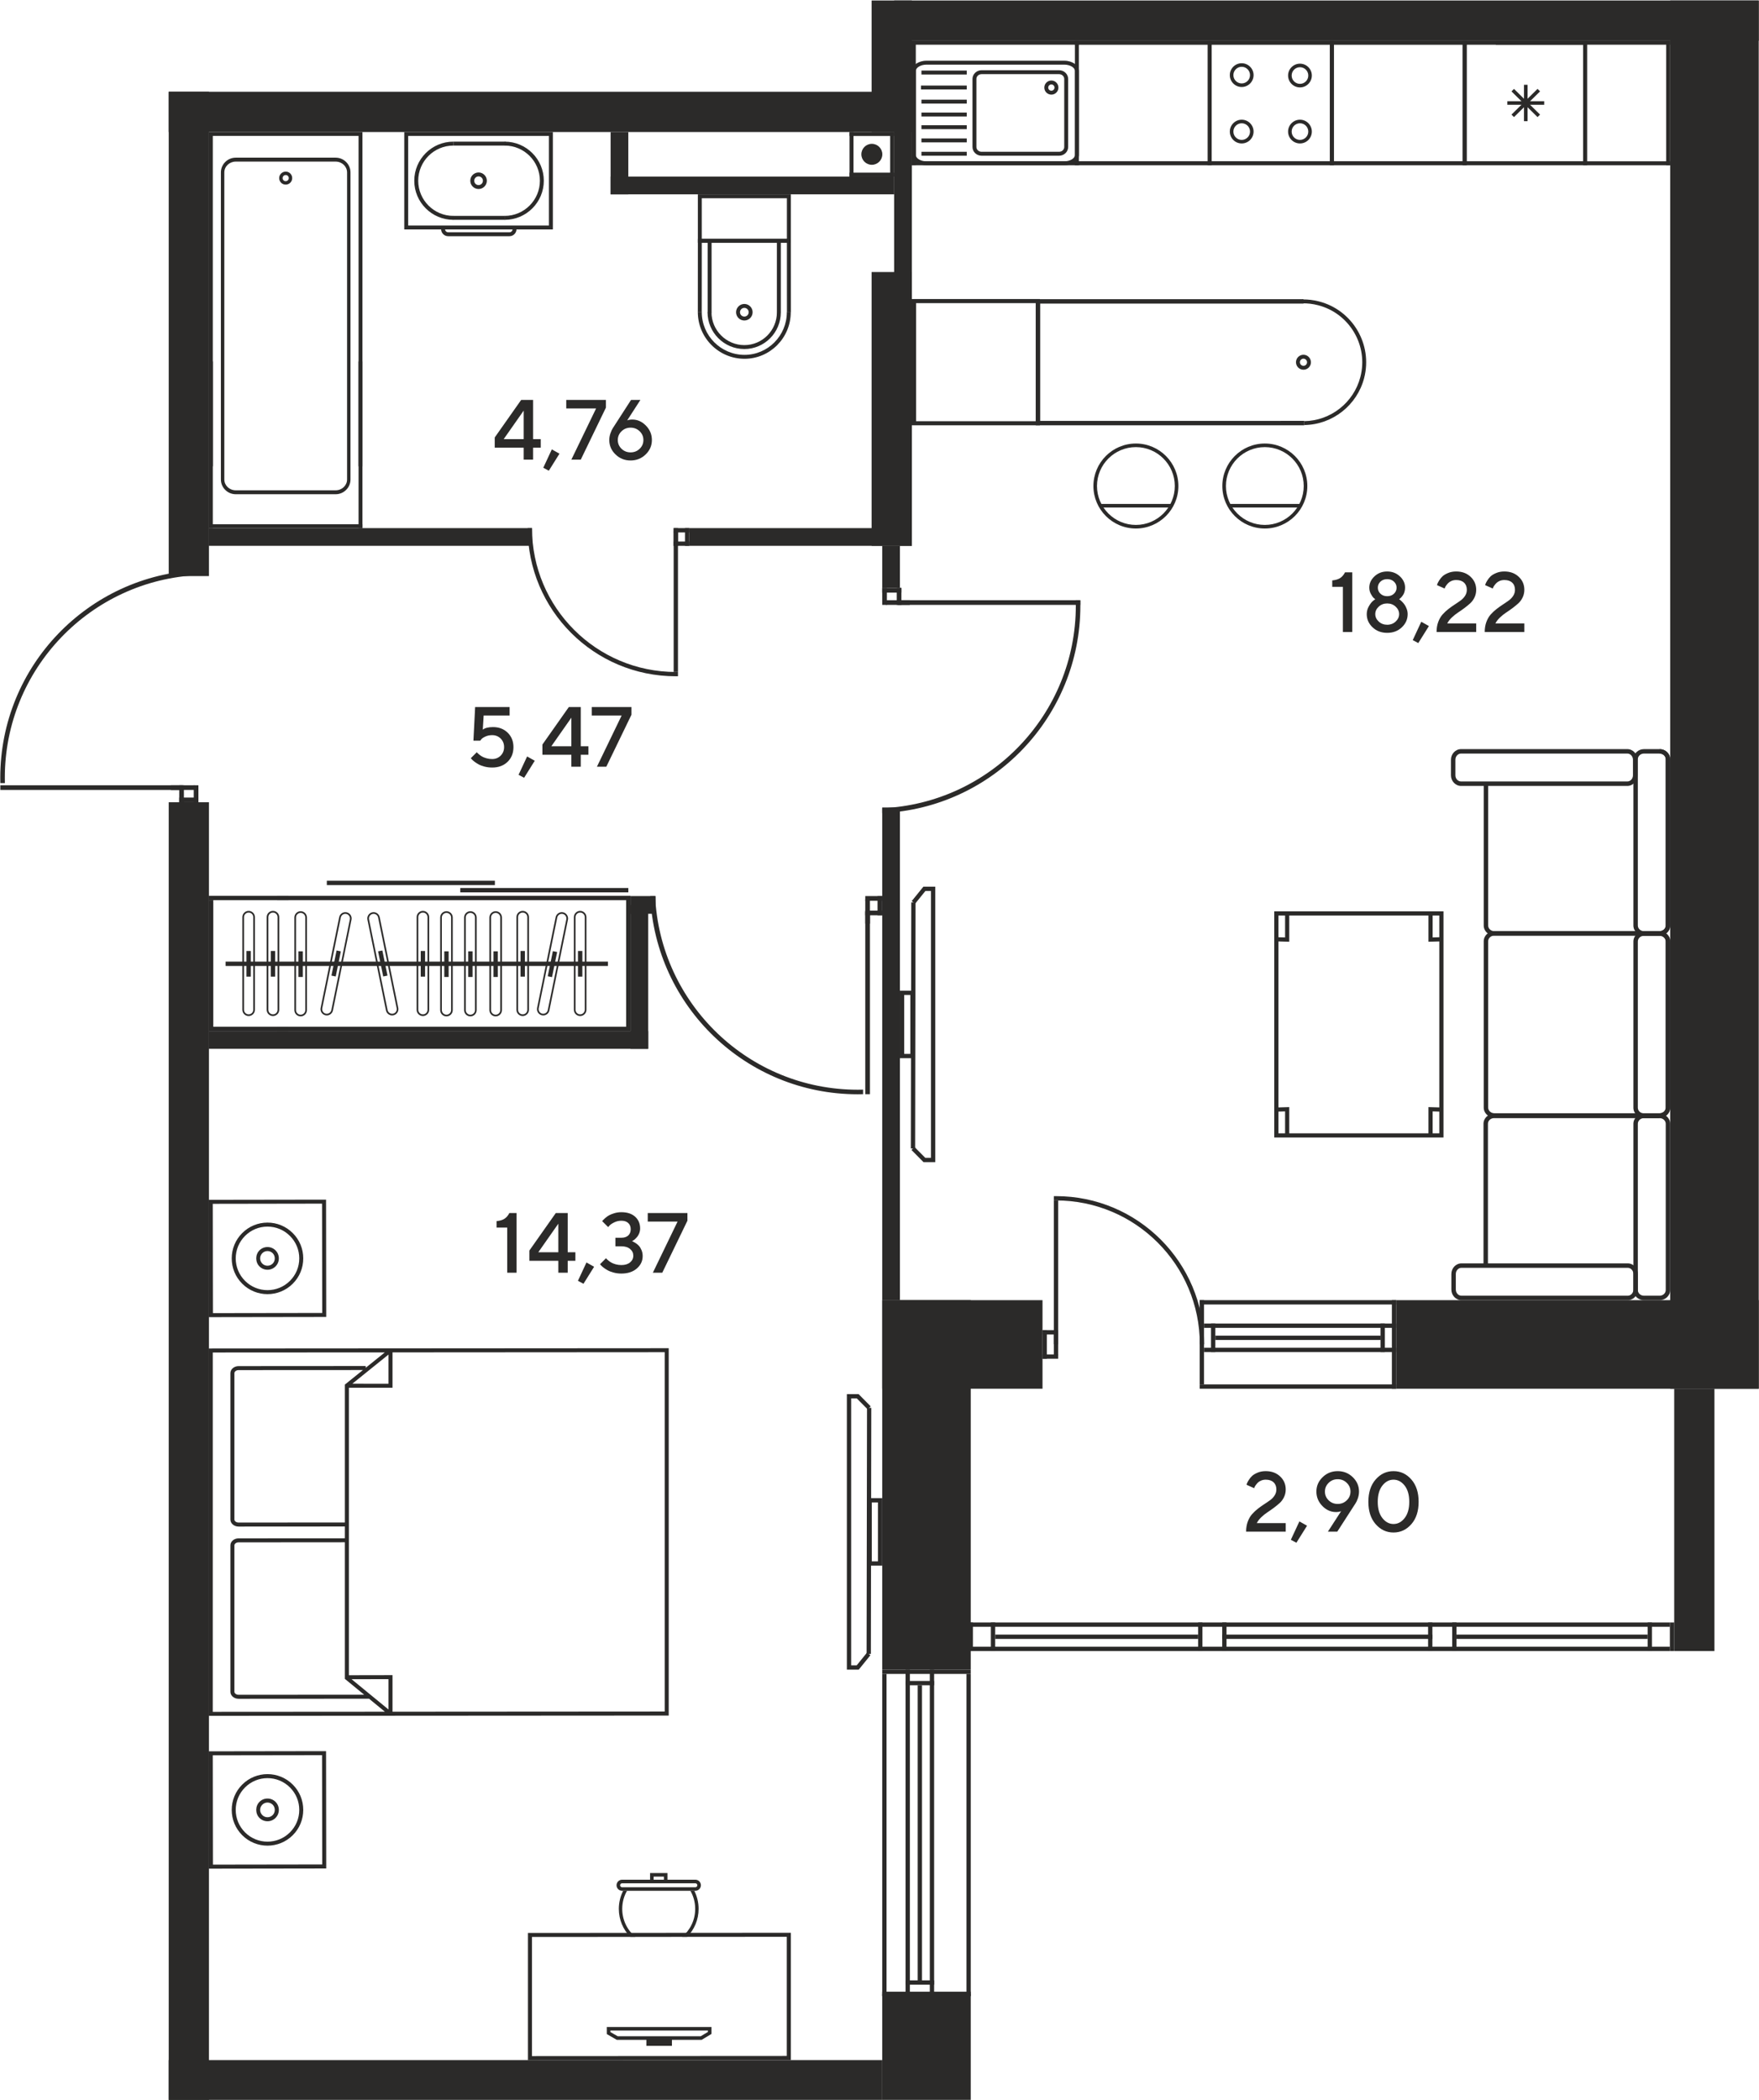 <?xml version="1.0" encoding="UTF-8"?>
<!DOCTYPE svg PUBLIC "-//W3C//DTD SVG 1.1//EN" "http://www.w3.org/Graphics/SVG/1.1/DTD/svg11.dtd">
<!-- Creator: CorelDRAW -->
<svg xmlns="http://www.w3.org/2000/svg" xml:space="preserve" width="1080px" height="1289px" version="1.1" style="shape-rendering:geometricPrecision; text-rendering:geometricPrecision; image-rendering:optimizeQuality; fill-rule:evenodd; clip-rule:evenodd"
viewBox="0 0 1080 1289.4"
 xmlns:xlink="http://www.w3.org/1999/xlink"
 xmlns:xodm="http://www.corel.com/coreldraw/odm/2003">
 <defs>
  <style type="text/css">
   <![CDATA[
    .fil0 {fill:#2B2A29}
    .fil2 {fill:#2B2A29}
    .fil1 {fill:#2B2A29;fill-rule:nonzero}
   ]]>
  </style>
 </defs>
 <g id="Слой_x0020_1">
  <polygon class="fil0" points="1080,798.36 1080,852.74 857.34,852.74 857.34,798.36 "/>
  <polygon class="fil0" points="640.12,798.36 640.12,852.74 541.67,852.74 541.67,798.36 "/>
  <polygon class="fil0" points="541.67,798.36 596.04,798.36 596.04,1025.22 541.67,1025.22 "/>
  <polygon class="fil0" points="541.67,1224.31 596.04,1224.31 596.04,1289.7 541.67,1289.7 "/>
  <polygon class="fil0" points="596.04,1225.64 593.4,1225.64 593.4,1027.86 596.04,1027.86 "/>
  <polygon class="fil0" points="573.55,1225.64 570.9,1225.64 570.9,1025.22 573.55,1025.22 "/>
  <polygon class="fil0" points="558.66,1225.64 556.01,1225.64 556.01,1025.22 558.66,1025.22 "/>
  <polygon class="fil0" points="573.55,1032.17 573.55,1034.82 556.01,1034.82 556.01,1032.17 "/>
  <polygon class="fil0" points="596.04,1222.99 596.04,1225.64 541.67,1225.64 541.67,1222.99 "/>
  <polygon class="fil0" points="573.55,1216.04 573.55,1218.68 556.01,1218.68 556.01,1216.04 "/>
  <polygon class="fil0" points="596.04,1025.22 596.04,1027.86 541.67,1027.86 541.67,1025.22 "/>
  <polygon class="fil0" points="566.1,1216.04 563.46,1216.04 563.46,1034.82 566.1,1034.82 "/>
  <polygon class="fil0" points="857.34,852.74 857.34,850.09 736.66,850.09 736.66,852.74 "/>
  <polygon class="fil0" points="857.34,801.01 857.34,798.36 736.66,798.36 736.66,801.01 "/>
  <polygon class="fil0" points="857.34,830.24 857.34,827.59 739.31,827.59 739.31,830.24 "/>
  <polygon class="fil0" points="857.34,815.36 857.34,812.71 739.31,812.71 739.31,815.36 "/>
  <polygon class="fil0" points="743.61,830.24 746.26,830.24 746.26,812.71 743.61,812.71 "/>
  <polygon class="fil0" points="854.69,852.74 857.34,852.74 857.34,798.36 854.69,798.36 "/>
  <polygon class="fil0" points="847.74,830.24 850.39,830.24 850.39,812.71 847.74,812.71 "/>
  <polygon class="fil0" points="847.74,822.8 847.74,820.15 746.26,820.15 746.26,822.8 "/>
  <polygon class="fil0" points="739.31,850.09 736.66,850.09 736.66,798.36 739.31,798.36 "/>
  <polygon class="fil0" points="1025.62,0.3 1080,0.3 1080,852.74 1025.62,852.74 "/>
  <polygon class="fil0" points="649.72,834.31 649.72,831.67 640.12,831.67 640.12,834.31 "/>
  <polygon class="fil0" points="649.72,819.43 649.72,816.79 640.12,816.79 640.12,819.43 "/>
  <polygon class="fil0" points="640.12,834.31 642.77,834.31 642.77,816.79 640.12,816.79 "/>
  <polygon class="fil0" points="647.07,832.2 649.72,832.2 649.72,818.7 647.07,818.7 "/>
  <polygon class="fil0" points="649.72,737.13 647.07,737.13 647.07,825.45 649.72,825.45 "/>
  <path class="fil0" d="M647.07 734.49l1.33 -0.01c50.24,0 90.96,40.73 90.96,90.97l-2.63 0c0,-48.79 -39.55,-88.33 -88.33,-88.33l-1.33 0.01 0 -2.64z"/>
  <polygon class="fil0" points="103.45,1289.7 128.15,1289.7 128.15,492.61 103.45,492.61 "/>
  <polygon class="fil0" points="103.45,1289.7 103.45,1264.99 541.67,1264.99 541.67,1289.7 "/>
  <polygon class="fil0" points="103.45,353.74 128.15,353.74 128.15,56.35 103.45,56.35 "/>
  <polygon class="fil0" points="548.99,25.01 548.99,0.3 1080,0.3 1080,25.01 "/>
  <polygon class="fil0" points="326.59,335.16 326.59,324.29 128.16,324.29 128.16,335.16 "/>
  <polygon class="fil0" points="559.86,335.16 559.86,324.29 423.18,324.29 423.18,335.16 "/>
  <g id="_2836986136064">
   <path class="fil0" d="M430.85 146.66l52.28 0 0 -24.93 -52.28 0 0 24.93zm54.69 2.41l-57.1 0 0 -29.75 57.1 0 0 29.75z"/>
   <polygon class="fil0" points="483.15,191.8 483.13,149.12 430.86,149.12 430.83,191.74 428.42,191.74 428.45,146.71 485.54,146.71 485.57,191.8 "/>
   <path class="fil0" d="M457.09 220.31c-15.8,0 -28.67,-12.87 -28.67,-28.68l2.42 0c0,14.48 11.78,26.27 26.25,26.27 14.34,0 25.99,-11.74 25.99,-26.17l2.41 0c0,15.76 -12.73,28.58 -28.4,28.58z"/>
   <path class="fil0" d="M456.99 189.05c-1.48,0 -2.67,1.2 -2.67,2.67 0,1.47 1.19,2.67 2.67,2.67 1.47,0 2.67,-1.2 2.67,-2.67 0,-1.47 -1.2,-2.67 -2.67,-2.67zm0 7.75c-2.8,0 -5.08,-2.28 -5.08,-5.08 0,-2.8 2.28,-5.08 5.08,-5.08 2.81,0 5.08,2.28 5.08,5.08 0,2.8 -2.28,5.08 -5.08,5.08z"/>
   <path class="fil0" d="M457 214.32c-12.46,0 -22.61,-10.14 -22.61,-22.61l2.42 0c0,11.13 9.06,20.2 20.19,20.2 11.02,0 19.98,-9.02 19.98,-20.12l2.41 0c0,12.42 -10.04,22.53 -22.39,22.53z"/>
   <polygon class="fil0" points="436.87,192.06 434.45,192.06 434.45,147.92 436.87,147.92 "/>
   <polygon class="fil0" points="479.39,191.89 476.98,191.89 476.98,147.58 479.39,147.58 "/>
  </g>
  <g id="_2836986135488">
   <path class="fil0" d="M293.75 108.31c1.48,0 2.67,1.2 2.67,2.67 0,1.47 -1.19,2.67 -2.67,2.67 -1.47,0 -2.66,-1.2 -2.66,-2.67 0,-1.47 1.19,-2.67 2.66,-2.67zm0 7.75c2.8,0 5.09,-2.27 5.09,-5.08 0,-2.81 -2.29,-5.08 -5.09,-5.08 -2.8,0 -5.08,2.27 -5.08,5.08 0,2.8 2.28,5.08 5.08,5.08z"/>
   <path class="fil0" d="M336.98 138.48l-86.45 0 0 -55.01 86.45 0 0 55.01zm-88.86 2.41l91.27 0 0 -59.83 -91.27 0 0 59.83z"/>
   <path class="fil0" d="M275.08 145.04l37.65 0c2.38,0 4.32,-1.94 4.32,-4.32l-2.41 0c0,1.05 -0.85,1.91 -1.91,1.91l-37.65 -0.01c-1.05,0 -1.9,-0.85 -1.9,-1.9l-2.42 0c0,2.38 1.94,4.32 4.32,4.32z"/>
   <path class="fil0" d="M309.83 134.98c13.23,0 24,-10.77 24,-24 0,-13.23 -10.77,-24 -24,-24l0 2.41c11.9,0 21.59,9.68 21.59,21.59 0,11.91 -9.69,21.59 -21.59,21.59l0 2.41z"/>
   <path class="fil0" d="M278.27 134.98l0 -2.41c-11.9,0 -21.58,-9.68 -21.58,-21.59 0,-11.91 9.68,-21.59 21.58,-21.59l0 -2.41c-13.23,0 -24,10.77 -24,24 0,13.23 10.77,24 24,24z"/>
   <polygon class="fil0" points="278.27,89.39 310.33,89.39 310.33,86.98 278.27,86.98 "/>
   <polygon class="fil0" points="278.02,134.97 310.04,134.97 310.04,132.56 278.02,132.56 "/>
  </g>
  <path class="fil0" d="M205.96 99.22c3.87,0 7.03,2.98 7.03,6.64l0 188.58c0,3.66 -3.16,6.64 -7.03,6.64l-61.33 0c-3.88,0 -7.02,-2.98 -7.02,-6.64l0 -188.58c0,-3.66 3.15,-6.64 7.02,-6.64l61.33 0zm-61.33 204.26l61.33 0c5.03,0 9.13,-4.06 9.13,-9.04l0 -188.58c0,-4.99 -4.1,-9.05 -9.13,-9.05l-61.33 0c-5.04,0 -9.13,4.06 -9.13,9.05l0 188.58c0,4.98 4.09,9.04 9.13,9.04z"/>
  <path class="fil0" d="M175.3 107.47c0.15,0 0.31,0.02 0.47,0.06 0.48,0.12 0.9,0.43 1.16,0.87 0.25,0.44 0.32,0.95 0.2,1.44 -0.26,0.99 -1.32,1.62 -2.31,1.36 -0.49,-0.13 -0.91,-0.44 -1.16,-0.87 -0.26,-0.44 -0.33,-0.95 -0.2,-1.44 0.21,-0.84 0.97,-1.42 1.84,-1.42zm0 5.89c0,0 0,0 0,0 1.82,0 3.41,-1.23 3.87,-3 0.26,-1.03 0.12,-2.11 -0.43,-3.03 -0.55,-0.92 -1.41,-1.57 -2.44,-1.84 -2.13,-0.54 -4.34,0.78 -4.88,2.87 -0.27,1.04 -0.12,2.12 0.43,3.03 0.54,0.93 1.41,1.58 2.44,1.85 0.33,0.08 0.66,0.12 1.01,0.12z"/>
  <polygon class="fil0" points="130.54,283.94 130.54,278.91 130.54,83.46 220.05,83.46 220.05,278.91 220.05,283.94 220.05,286.33 222.44,286.33 222.44,81.06 128.16,81.06 128.16,286.33 130.54,286.33 "/>
  <polygon class="fil0" points="128.16,221.91 130.54,221.91 130.54,324.29 128.16,324.29 "/>
  <polygon class="fil0" points="220.05,221.91 222.44,221.91 222.44,324.29 220.05,324.29 "/>
  <polygon class="fil0" points="128.16,324.29 128.16,321.91 222.44,321.91 222.44,324.29 "/>
  <polygon class="fil0" points="413.58,324.29 413.58,326.94 423.18,326.94 423.18,324.29 "/>
  <polygon class="fil0" points="413.58,332.52 413.58,335.16 423.18,335.16 423.18,332.52 "/>
  <polygon class="fil0" points="423.18,324.29 420.54,324.29 420.54,335.16 423.18,335.16 "/>
  <polygon class="fil0" points="416.23,326.41 413.58,326.41 413.58,335.16 416.23,335.16 "/>
  <polygon class="fil0" points="413.58,412.6 416.23,412.6 416.23,324.29 413.58,324.29 "/>
  <path class="fil0" d="M416.23 415.24l-1.33 0.02c-50.24,0 -90.96,-40.73 -90.96,-90.97l2.63 0c0,48.78 39.55,88.33 88.33,88.33l1.33 -0.02 0 2.64z"/>
  <path class="fil0" d="M602.69 93.21c-1.75,0 -3.17,-1.32 -3.17,-2.95l0 -41.78c0,-1.63 1.42,-2.95 3.17,-2.95l47.6 0c1.75,0 3.17,1.32 3.17,2.95l0 41.78c0,1.63 -1.42,2.95 -3.17,2.95l-47.6 0zm47.6 -50.09l-47.6 0c-3.08,0 -5.58,2.41 -5.58,5.36l0 41.78c0,2.96 2.5,5.36 5.58,5.36l47.6 0c3.08,0 5.58,-2.4 5.58,-5.36l0 -41.78c0,-2.95 -2.5,-5.36 -5.58,-5.36z"/>
  <path class="fil0" d="M645.56 55.71c-1.06,0 -1.93,-0.87 -1.93,-1.93 0,-1.07 0.87,-1.93 1.93,-1.93 1.06,0 1.92,0.86 1.92,1.93 0,1.06 -0.86,1.93 -1.92,1.93zm0 -6.27c-2.39,0 -4.34,1.95 -4.34,4.34 0,2.39 1.95,4.33 4.34,4.33 2.39,0 4.33,-1.94 4.33,-4.33 0,-2.39 -1.94,-4.34 -4.33,-4.34z"/>
  <path class="fil0" d="M568.88 99.06c-3.56,0 -6.58,-1.8 -6.58,-3.93l0 -51.52c0,-2.13 3.02,-3.92 6.58,-3.92l84.58 0c3.57,0 6.58,1.79 6.58,3.92l0 51.52c0,2.13 -3.01,3.93 -6.58,3.93l-84.58 0zm84.58 -61.78l-84.58 0c-4.95,0 -8.98,2.84 -8.98,6.33l0 51.52c0,3.5 4.03,6.34 8.98,6.34l84.58 0c4.96,0 8.99,-2.84 8.99,-6.34l0 -51.52c0,-3.49 -4.03,-6.33 -8.99,-6.33z"/>
  <polygon class="fil0" points="593.58,93.21 565.76,93.21 565.76,95.62 593.58,95.62 "/>
  <polygon class="fil0" points="593.58,43.33 565.76,43.33 565.76,45.74 593.58,45.74 "/>
  <polygon class="fil0" points="593.58,69.13 565.76,69.13 565.76,71.54 593.58,71.54 "/>
  <polygon class="fil0" points="593.58,85.01 565.76,85.01 565.76,87.42 593.58,87.42 "/>
  <polygon class="fil0" points="593.58,76.89 565.76,76.89 565.76,79.3 593.58,79.3 "/>
  <polygon class="fil0" points="593.58,61.2 565.76,61.2 565.76,63.61 593.58,63.61 "/>
  <polygon class="fil0" points="593.58,52.54 565.5,52.54 565.5,54.94 593.58,54.94 "/>
  <polygon class="fil0" points="559.86,101.47 559.86,99.02 662.45,99.02 662.45,101.47 "/>
  <polygon class="fil0" points="559.86,27.45 559.86,25.01 662.45,25.01 662.45,27.45 "/>
  <polygon class="fil0" points="662.45,101.46 660.01,101.46 660.01,25.01 662.45,25.01 "/>
  <polygon class="fil0" points="562.3,101.35 559.86,101.35 559.86,25.01 562.3,25.01 "/>
  <polygon class="fil0" points="660.01,98.99 744.02,98.99 744.02,101.47 660.01,101.47 "/>
  <polygon class="fil0" points="660.01,25.01 744.02,25.01 744.02,27.49 660.01,27.49 "/>
  <path class="fil0" d="M721.37 298.44c0,-13.18 -10.73,-23.89 -23.9,-23.89 -13.17,0 -23.89,10.71 -23.89,23.89 0,13.17 10.72,23.89 23.89,23.89 13.17,0 23.9,-10.72 23.9,-23.89zm-49.99 0c0,-14.39 11.7,-26.1 26.09,-26.1 14.39,0 26.1,11.71 26.1,26.1 0,14.38 -11.71,26.09 -26.1,26.09 -14.39,0 -26.09,-11.71 -26.09,-26.09z"/>
  <polygon class="fil0" points="675.6,311.64 675.6,309.44 719.35,309.44 719.35,311.64 "/>
  <path class="fil0" d="M802.59 222.43c0,-1 -0.68,-1.88 -1.65,-2.13 -1.17,-0.3 -2.38,0.41 -2.68,1.58 -0.29,1.16 0.43,2.38 1.58,2.67 0.57,0.15 1.17,0.07 1.67,-0.23 0.51,-0.3 0.86,-0.78 1.01,-1.34 0.05,-0.18 0.07,-0.37 0.07,-0.55zm-6.79 0c0,-0.39 0.04,-0.77 0.14,-1.15 0.64,-2.45 3.14,-3.93 5.6,-3.3 2.41,0.62 3.92,3.17 3.3,5.6 -0.31,1.18 -1.06,2.18 -2.11,2.81 -1.06,0.62 -2.3,0.79 -3.49,0.49 -2.02,-0.53 -3.44,-2.36 -3.44,-4.45z"/>
  <polygon class="fil0" points="635.98,261.16 635.98,183.71 800.39,183.71 800.39,186.42 638.7,186.42 638.7,258.44 800.89,258.43 800.89,261.15 "/>
  <path class="fil0" d="M799.73 183.87c3.43,-0.06 6.87,0.36 10.24,1.23 20.57,5.3 33.01,26.35 27.71,46.96 -4.33,16.79 -19.46,28.69 -36.77,28.93l-0.03 -2.39c16.23,-0.23 30.41,-11.39 34.47,-27.14 4.99,-19.31 -6.68,-39.07 -25.99,-44.04 -3.15,-0.82 -6.38,-1.21 -9.6,-1.16l-0.03 -2.39z"/>
  <path class="fil0" d="M800.55 298.44c0,-13.18 -10.72,-23.89 -23.89,-23.89 -13.17,0 -23.89,10.71 -23.89,23.89 0,13.17 10.72,23.89 23.89,23.89 13.17,0 23.89,-10.72 23.89,-23.89zm-49.99 0c0,-14.39 11.71,-26.1 26.1,-26.1 14.39,0 26.1,11.71 26.1,26.1 0,14.38 -11.71,26.09 -26.1,26.09 -14.39,0 -26.1,-11.71 -26.1,-26.09z"/>
  <polygon class="fil0" points="754.79,311.64 754.79,309.44 798.53,309.44 798.53,311.64 "/>
  <path class="fil0" d="M635.98 186.14l-73.58 0 0 72.5 73.58 0 0 -72.5zm-76.1 -2.52l78.62 0 0 77.53 -78.62 0 0 -77.53z"/>
  <polygon class="fil0" points="562.39,186.15 559.86,186.15 559.86,259.85 562.39,259.85 "/>
  <path class="fil1" d="M825.91 351.43l4.44 0 0 36.65 -5.75 0 0 -27.74 -6.54 0 0 -3.93c2.2,-0.24 3.87,-0.76 5.03,-1.57 1.15,-0.81 2.09,-1.95 2.82,-3.41zm31.1 21.08c-1.41,-1.31 -3.14,-1.97 -5.2,-1.97 -2.05,0 -3.78,0.66 -5.2,1.97 -1.41,1.31 -2.12,2.84 -2.12,4.57 0,1.74 0.71,3.27 2.12,4.58 1.42,1.31 3.15,1.97 5.2,1.97 2.06,0 3.79,-0.66 5.2,-1.97 1.42,-1.31 2.13,-2.84 2.13,-4.58 0,-1.73 -0.71,-3.26 -2.13,-4.57zm-1.05 -15.37c-1.08,-1.02 -2.46,-1.53 -4.15,-1.53 -1.67,0 -3.05,0.51 -4.13,1.53 -1.08,1.01 -1.62,2.25 -1.62,3.72 0,1.46 0.54,2.7 1.62,3.71 1.08,1.02 2.46,1.52 4.13,1.52 1.69,0 3.07,-0.5 4.15,-1.52 1.08,-1.01 1.62,-2.25 1.62,-3.71 0,-1.47 -0.54,-2.71 -1.62,-3.72zm-11.95 -3.24c2.12,-1.99 4.73,-2.99 7.8,-2.99 3.08,0 5.68,1 7.8,2.99 2.12,1.98 3.19,4.3 3.19,6.96 0,0.86 -0.13,1.71 -0.36,2.53 -0.24,0.82 -0.54,1.49 -0.91,2.01 -0.36,0.54 -0.73,1 -1.1,1.4 -0.36,0.4 -0.68,0.69 -0.93,0.85l-0.36 0.28c0.13,0.11 0.32,0.25 0.58,0.41 0.24,0.18 0.66,0.56 1.26,1.15 0.6,0.6 1.12,1.23 1.57,1.9 0.46,0.66 0.87,1.51 1.25,2.53 0.38,1.02 0.58,2.07 0.58,3.16 0,3.17 -1.2,5.88 -3.59,8.13 -2.4,2.26 -5.39,3.38 -8.98,3.38 -3.6,0 -6.59,-1.12 -8.97,-3.38 -2.39,-2.25 -3.59,-4.96 -3.59,-8.13 0,-1.7 0.44,-3.31 1.31,-4.84 0.86,-1.52 1.74,-2.63 2.61,-3.33l1.32 -0.98c-0.27,-0.16 -0.61,-0.43 -1.02,-0.78 -0.41,-0.36 -0.96,-1.15 -1.64,-2.37 -0.68,-1.22 -1.02,-2.53 -1.02,-3.92 0,-2.66 1.07,-4.98 3.2,-6.96zm28.73 27.89l4.7 2.63 -6.54 10.45 -3.4 -1.81 5.24 -11.27zm33.73 6.29l-24.33 0c0,-2.27 0.34,-4.33 1.02,-6.18 0.69,-1.84 1.58,-3.39 2.68,-4.61 1.09,-1.23 2.3,-2.35 3.62,-3.37 1.32,-1.02 2.64,-1.96 3.95,-2.8 1.32,-0.85 2.52,-1.68 3.62,-2.49 1.1,-0.82 1.99,-1.78 2.67,-2.88 0.68,-1.1 1.02,-2.29 1.02,-3.59 0,-1.86 -0.58,-3.33 -1.73,-4.4 -1.14,-1.07 -2.76,-1.6 -4.81,-1.6 -1.01,0 -1.95,0.18 -2.83,0.54 -0.87,0.37 -1.55,0.81 -2.04,1.31 -0.49,0.5 -0.91,1.01 -1.28,1.52 -0.36,0.51 -0.62,0.95 -0.76,1.33l-0.17 0.53 -4.7 -2.09c0.06,-0.24 0.16,-0.54 0.29,-0.92 0.13,-0.37 0.49,-1.04 1.07,-2 0.59,-0.95 1.27,-1.79 2.06,-2.53 0.78,-0.73 1.92,-1.4 3.4,-2.01 1.48,-0.62 3.13,-0.93 4.96,-0.93 3.59,0 6.54,1.08 8.84,3.25 2.3,2.16 3.45,4.83 3.45,8 0,1.67 -0.34,3.22 -1.02,4.65 -0.68,1.44 -1.55,2.63 -2.59,3.59 -1.05,0.96 -2.26,1.96 -3.61,2.97 -1.36,1.01 -2.67,1.93 -3.95,2.77 -1.27,0.83 -2.53,1.83 -3.77,3 -1.24,1.17 -2.19,2.4 -2.85,3.69l17.79 0 0 5.25zm29.57 0l-24.33 0c0,-2.27 0.34,-4.33 1.02,-6.18 0.69,-1.84 1.58,-3.39 2.68,-4.61 1.1,-1.23 2.3,-2.35 3.63,-3.37 1.32,-1.02 2.63,-1.96 3.94,-2.8 1.32,-0.85 2.52,-1.68 3.62,-2.49 1.1,-0.82 1.99,-1.78 2.67,-2.88 0.68,-1.1 1.02,-2.29 1.02,-3.59 0,-1.86 -0.57,-3.33 -1.73,-4.4 -1.14,-1.07 -2.75,-1.6 -4.81,-1.6 -1,0 -1.95,0.18 -2.83,0.54 -0.87,0.37 -1.55,0.81 -2.04,1.31 -0.49,0.5 -0.91,1.01 -1.27,1.52 -0.37,0.51 -0.62,0.95 -0.76,1.33l-0.18 0.53 -4.7 -2.09c0.06,-0.24 0.17,-0.54 0.29,-0.92 0.13,-0.37 0.49,-1.04 1.07,-2 0.6,-0.95 1.28,-1.79 2.06,-2.53 0.79,-0.73 1.92,-1.4 3.4,-2.01 1.49,-0.62 3.14,-0.93 4.96,-0.93 3.59,0 6.54,1.08 8.84,3.25 2.31,2.16 3.45,4.83 3.45,8 0,1.67 -0.34,3.22 -1.02,4.65 -0.68,1.44 -1.54,2.63 -2.59,3.59 -1.05,0.96 -2.25,1.96 -3.6,2.97 -1.36,1.01 -2.67,1.93 -3.96,2.77 -1.27,0.83 -2.53,1.83 -3.76,3 -1.24,1.17 -2.19,2.4 -2.86,3.69l17.79 0 0 5.25z"/>
  <path class="fil1" d="M327.24 269.66l4.71 0 0 5.24 -4.71 0 0 7.33 -5.77 0 0 -7.33 -17.79 0 0 -6.27 16.23 -23.05 7.33 0 0 24.08zm-5.77 0l0 -17.53 -12.29 17.53 12.29 0zm17.28 6.28l4.7 2.64 -6.54 10.45 -3.4 -1.82 5.24 -11.27zm8.86 -30.36l24.36 0 0 4.73 -15.44 31.92 -5.78 0 15.18 -31.41 -18.32 0 0 -5.24zm40.56 12.04c3.17,0 5.97,1.25 8.39,3.74 2.44,2.5 3.65,5.44 3.65,8.83 0,3.43 -1.27,6.38 -3.82,8.85 -2.55,2.47 -5.64,3.71 -9.27,3.71 -3.63,0 -6.72,-1.24 -9.26,-3.71 -2.55,-2.47 -3.82,-5.42 -3.82,-8.85 0,-1.39 0.24,-2.79 0.74,-4.18 0.49,-1.4 0.98,-2.46 1.46,-3.15l0.68 -1.05 10.48 -16.23 5.75 0 -8.12 12.57c0.86,-0.35 1.91,-0.53 3.14,-0.53zm4.54 17.94c1.52,-1.48 2.28,-3.27 2.28,-5.37 0,-2.09 -0.76,-3.88 -2.28,-5.36 -1.53,-1.48 -3.39,-2.23 -5.59,-2.23 -2.2,0 -4.05,0.75 -5.57,2.23 -1.52,1.48 -2.28,3.27 -2.28,5.36 0,2.1 0.76,3.89 2.28,5.37 1.52,1.48 3.37,2.22 5.57,2.22 2.2,0 4.06,-0.74 5.59,-2.22z"/>
  <polygon class="fil0" points="1025.44,996.27 1025.44,998.92 594.72,998.92 594.72,996.27 "/>
  <polygon class="fil0" points="1025.45,1011.15 1025.45,1013.8 594.72,1013.8 594.72,1011.15 "/>
  <polygon class="fil0" points="879.58,1003.71 879.58,1006.36 750.48,1006.36 750.48,1003.71 "/>
  <polygon class="fil0" points="750.48,996.27 753.13,996.27 753.13,1013.8 750.48,1013.8 "/>
  <polygon class="fil0" points="735.68,996.27 738.32,996.27 738.32,1013.8 735.68,1013.8 "/>
  <polygon class="fil0" points="735.68,1003.71 735.68,1006.36 611.05,1006.36 611.05,1003.71 "/>
  <polygon class="fil0" points="611.05,996.27 608.4,996.27 608.4,1013.8 611.05,1013.8 "/>
  <polygon class="fil0" points="597.37,996.27 594.72,996.27 594.72,1013.8 597.37,1013.8 "/>
  <polygon class="fil0" points="891.73,996.27 894.38,996.27 894.38,1013.8 891.73,1013.8 "/>
  <polygon class="fil0" points="876.93,996.27 879.57,996.27 879.57,1013.8 876.93,1013.8 "/>
  <polygon class="fil0" points="1014.41,996.27 1011.77,996.27 1011.77,1013.8 1014.41,1013.8 "/>
  <polygon class="fil0" points="1011.77,1003.71 1011.77,1006.36 894.38,1006.36 894.38,1003.71 "/>
  <polygon class="fil0" points="1028.09,996.27 1025.44,996.27 1025.44,1013.8 1028.09,1013.8 "/>
  <polygon class="fil0" points="1028.09,852.73 1052.8,852.73 1052.8,1013.8 1028.09,1013.8 "/>
  <path class="fil1" d="M789.49 940.5l-24.33 0c0,-2.26 0.34,-4.32 1.02,-6.17 0.69,-1.84 1.58,-3.39 2.68,-4.61 1.1,-1.23 2.31,-2.36 3.63,-3.38 1.32,-1.02 2.64,-1.95 3.95,-2.8 1.31,-0.84 2.52,-1.67 3.62,-2.48 1.1,-0.82 1.98,-1.78 2.66,-2.88 0.69,-1.1 1.03,-2.3 1.03,-3.59 0,-1.86 -0.58,-3.33 -1.73,-4.4 -1.14,-1.07 -2.76,-1.61 -4.82,-1.61 -1,0 -1.94,0.19 -2.82,0.55 -0.88,0.37 -1.56,0.81 -2.05,1.3 -0.48,0.51 -0.9,1.01 -1.27,1.53 -0.36,0.51 -0.62,0.95 -0.76,1.33l-0.17 0.53 -4.7 -2.1c0.06,-0.23 0.16,-0.54 0.28,-0.91 0.13,-0.38 0.49,-1.04 1.08,-2 0.59,-0.95 1.27,-1.8 2.06,-2.53 0.78,-0.73 1.91,-1.4 3.4,-2.02 1.48,-0.62 3.13,-0.92 4.95,-0.92 3.6,0 6.55,1.08 8.85,3.25 2.3,2.16 3.44,4.83 3.44,8 0,1.67 -0.34,3.21 -1.02,4.65 -0.68,1.43 -1.54,2.63 -2.59,3.59 -1.04,0.96 -2.25,1.95 -3.6,2.97 -1.36,1.01 -2.67,1.93 -3.95,2.77 -1.28,0.83 -2.53,1.83 -3.77,3 -1.24,1.17 -2.19,2.4 -2.85,3.69l17.78 0 0 5.24zm8.4 -6.29l4.7 2.64 -6.54 10.45 -3.41 -1.81 5.25 -11.28zm22.48 -5.75c-3.17,0 -5.97,-1.24 -8.4,-3.74 -2.42,-2.49 -3.64,-5.44 -3.64,-8.83 0,-3.42 1.27,-6.37 3.82,-8.84 2.55,-2.47 5.64,-3.71 9.26,-3.71 3.63,0 6.72,1.24 9.27,3.72 2.55,2.48 3.82,5.42 3.82,8.83 0,1.4 -0.24,2.8 -0.72,4.19 -0.49,1.4 -0.98,2.44 -1.48,3.15l-0.69 1.05 -10.45 16.22 -5.77 0 8.13 -12.57c-0.88,0.36 -1.92,0.53 -3.15,0.53zm-4.52 -17.92c-1.52,1.49 -2.28,3.28 -2.28,5.36 0,2.09 0.76,3.88 2.28,5.36 1.52,1.48 3.37,2.22 5.56,2.22 2.2,0 4.06,-0.74 5.58,-2.22 1.52,-1.48 2.28,-3.27 2.28,-5.36 0,-2.08 -0.76,-3.87 -2.28,-5.36 -1.52,-1.5 -3.38,-2.24 -5.58,-2.24 -2.19,0 -4.04,0.74 -5.56,2.24zm28.87 25.35c-2.98,-3.41 -4.47,-7.98 -4.47,-13.71 0,-5.73 1.49,-10.3 4.47,-13.71 2.99,-3.42 6.64,-5.13 10.97,-5.13 4.33,0 7.98,1.71 10.97,5.13 2.98,3.41 4.46,7.98 4.46,13.71 0,5.73 -1.48,10.3 -4.46,13.71 -2.99,3.42 -6.64,5.13 -10.97,5.13 -4.33,0 -7.98,-1.71 -10.97,-5.13zm17.81 -3.74c1.89,-2.42 2.84,-5.74 2.84,-9.97 0,-4.23 -0.95,-7.55 -2.84,-9.97 -1.9,-2.41 -4.18,-3.63 -6.84,-3.63 -2.66,0 -4.94,1.22 -6.84,3.63 -1.9,2.42 -2.84,5.74 -2.84,9.97 0,4.23 0.94,7.55 2.84,9.97 1.9,2.44 4.18,3.65 6.84,3.65 2.66,0 4.94,-1.21 6.84,-3.65z"/>
  <polygon class="fil0" points="552.54,495.82 541.67,495.82 541.67,798.36 552.54,798.36 "/>
  <polygon class="fil0" points="402.47,561.1 402.47,550.23 387.07,550.23 387.07,561.1 "/>
  <polygon class="fil0" points="397.95,644.02 397.95,633.14 128.16,633.14 128.16,644.02 "/>
  <polygon class="fil0" points="397.95,555.66 387.07,555.66 387.07,644.02 397.95,644.02 "/>
  <polygon class="fil0" points="544.31,1225.64 541.67,1225.64 541.67,1027.86 544.31,1027.86 "/>
  <g id="_2836986182912">
   <path class="fil0" d="M130.61 806.31l67.13 -0.1 -0.11 -67.12 -67.12 0.11 0.1 67.11zm69.58 2.36l-72.04 0.11 -0.1 -72.04 72.04 -0.11 0.1 72.04z"/>
   <path class="fil0" d="M144.61 772.71c0,5.21 2.03,10.1 5.71,13.79 7.61,7.61 19.99,7.61 27.59,0 3.69,-3.69 5.72,-8.58 5.72,-13.79 0,-5.21 -2.03,-10.11 -5.72,-13.8 -3.68,-3.69 -8.58,-5.72 -13.79,-5.72 -5.22,0 -10.11,2.03 -13.8,5.72 -3.68,3.68 -5.71,8.59 -5.71,13.8zm41.47 0c0,5.86 -2.28,11.39 -6.43,15.53 -8.56,8.57 -22.5,8.57 -31.06,0 -4.15,-4.14 -6.44,-9.67 -6.44,-15.53 0,-5.88 2.29,-11.39 6.44,-15.54 4.14,-4.15 9.66,-6.44 15.53,-6.44 5.87,0 11.38,2.29 15.53,6.44 4.15,4.15 6.43,9.66 6.43,15.54z"/>
   <path class="fil0" d="M159.6 772.71c0,1.2 0.47,2.33 1.33,3.19 0.85,0.85 1.99,1.32 3.19,1.32 1.2,0 2.33,-0.47 3.19,-1.32 1.71,-1.71 1.71,-4.68 0,-6.39 -0.86,-0.85 -1.99,-1.32 -3.19,-1.32 -1.2,0 -2.34,0.47 -3.19,1.32 -0.86,0.86 -1.33,1.99 -1.33,3.2zm11.49 0c0,1.86 -0.72,3.61 -2.04,4.93 -1.32,1.31 -3.07,2.04 -4.93,2.04 -1.86,0 -3.62,-0.73 -4.93,-2.04 -2.64,-2.64 -2.64,-7.23 0,-9.87 1.31,-1.31 3.07,-2.04 4.93,-2.04 1.86,0 3.61,0.73 4.93,2.04 1.32,1.32 2.04,3.07 2.04,4.94z"/>
   <path class="fil0" d="M130.61 1144.96l67.13 -0.1 -0.11 -67.12 -67.12 0.1 0.1 67.12zm69.58 2.36l-72.04 0.11 -0.1 -72.04 72.04 -0.11 0.1 72.04z"/>
   <path class="fil0" d="M144.61 1111.35c0,5.22 2.03,10.11 5.71,13.8 7.61,7.61 19.99,7.61 27.59,0 3.69,-3.69 5.72,-8.58 5.72,-13.79 0,-5.22 -2.03,-10.12 -5.72,-13.8 -7.6,-7.61 -19.98,-7.61 -27.59,0 -3.68,3.68 -5.71,8.58 -5.71,13.79zm41.47 0c0,5.87 -2.28,11.39 -6.43,15.54 -8.56,8.56 -22.5,8.56 -31.06,0 -4.15,-4.15 -6.44,-9.67 -6.44,-15.53 0,-5.88 2.29,-11.39 6.44,-15.54 8.56,-8.57 22.5,-8.57 31.06,0 4.15,4.15 6.43,9.66 6.43,15.53z"/>
   <path class="fil0" d="M159.6 1111.35c0,1.21 0.47,2.34 1.33,3.19 0.85,0.86 1.99,1.33 3.19,1.33 1.2,0 2.33,-0.47 3.19,-1.33 1.71,-1.7 1.71,-4.67 0,-6.38 -0.86,-0.85 -1.99,-1.32 -3.19,-1.32 -1.2,0 -2.34,0.47 -3.19,1.32 -0.86,0.85 -1.33,1.99 -1.33,3.19zm11.49 0c0,1.87 -0.72,3.61 -2.04,4.94 -1.32,1.31 -3.07,2.04 -4.93,2.04 -1.86,0 -3.62,-0.73 -4.93,-2.04 -2.64,-2.64 -2.64,-7.23 0,-9.87 1.31,-1.32 3.07,-2.04 4.93,-2.04 1.86,0 3.61,0.72 4.93,2.04 1.32,1.32 2.04,3.07 2.04,4.93z"/>
   <path class="fil0" d="M211.65 934.87l0 -84.68 11.09 -8.93 -76.38 0.04c-1.39,0 -2.56,0.86 -2.56,1.86l0 89.9c0,1.01 1.17,1.85 2.56,1.85l65.29 -0.04zm-67.85 103.96c0,0.47 0.26,0.84 0.49,1.06 0.48,0.49 1.26,0.78 2.07,0.78l77.14 -0.04 -11.85 -9.72 0 -83.89 -65.29 0.05c-1.39,0 -2.56,0.85 -2.56,1.85l0 89.91zm-13.29 12.31l105.72 -0.07 -9.74 -7.99 -80.13 0.05c-1.47,0 -2.86,-0.55 -3.81,-1.5 -0.78,-0.78 -1.21,-1.78 -1.21,-2.8l0 -89.91c0,-2.38 2.25,-4.31 5.02,-4.31l65.29 -0.04 0 -7.24 -65.29 0.04c-2.77,0 -5.02,-1.93 -5.02,-4.31l0 -89.9c0,-2.38 2.25,-4.31 5.02,-4.31l78.08 -0.05 0 1.09 11.74 -9.46 -105.66 0.06 -0.01 220.65zm107.93 -1.44l0 -18.64 -22.67 0.05 22.67 18.59zm0 -200.01l0 -17.93 -22.22 17.91 22.22 0.02zm169.64 201.27l0 -220.65 -167.18 0.11 0 21.72 -26.79 -0.01 0 176.52 26.79 -0.05 0 22.47 167.18 -0.11zm2.46 -223.1l0 225.56 -1.23 0 -281.26 0.18 0.01 -225.56 1.23 0 281.25 -0.18z"/>
  </g>
  <g id="_2836986181952">
   <polygon class="fil0" points="534.59,863.55 532.71,865.39 526.07,858.69 522.59,858.69 522.59,1022.59 526,1022.59 532.36,1014.73 534.41,1016.39 527.25,1025.23 519.96,1025.23 519.96,856.06 527.17,856.06 "/>
   <polygon class="fil0" points="534.96,864.47 534.71,1015.56 532.07,1015.56 532.33,864.47 "/>
   <path class="fil0" d="M539.04 958.74l0 -36.19 -3.77 0 0 36.19 3.77 0zm2.63 -38.83l0 41.46 -9.04 0 0 -41.46 9.04 0z"/>
  </g>
  <g id="_2836986182864">
   <path class="fil0" d="M483.06 1262.45l-156.5 0.09 0 -73.15 156.5 -0.1 0 73.16zm-158.97 2.57l161.45 -0.09 0 -78.12 -161.45 0.1 0 78.11z"/>
   <path class="fil0" d="M426.89 1156.41c0.68,0 1.23,0.55 1.23,1.22 0,0.67 -0.55,1.22 -1.23,1.22l-44.98 0c-0.68,0 -1.22,-0.55 -1.22,-1.22 0,-0.67 0.54,-1.22 1.22,-1.22l44.98 0zm-44.98 4.62l44.98 0c1.88,0 3.41,-1.52 3.41,-3.4 0,-1.88 -1.52,-3.41 -3.41,-3.41l-44.98 0c-1.88,0 -3.41,1.53 -3.41,3.41 0,1.88 1.53,3.4 3.41,3.4z"/>
   <polygon class="fil0" points="399.09,1155.58 401.28,1155.58 401.28,1152.32 407.59,1152.32 407.59,1155.31 409.77,1155.31 409.77,1150.13 399.09,1150.13 "/>
   <path class="fil0" d="M430.17 1250.35l-50.95 0 -4.51 -2.6 0 -0.9 59.91 0 0 0.84 -4.45 2.66zm-51.53 2.2l52.14 0 6.03 -3.63 0 -4.25 -64.3 0 0.02 4.35 6.11 3.53z"/>
   <polygon class="fil0" points="412.03,1255.75 412.03,1251.78 397.3,1251.78 397.3,1255.75 "/>
   <path class="fil0" d="M411.56 1255.28l-13.78 0 0 -3.04 13.78 0 0 3.04zm-14.74 0.95l15.69 0 0 -4.93 -15.69 0 0 4.93z"/>
   <path class="fil0" d="M382.55 1161.03c-1.69,3.33 -2.65,7.11 -2.65,11.1 0,6.69 2.68,12.76 7.03,17.18l3.09 0c-4.91,-4.11 -8.03,-10.28 -8.03,-17.18 0,-4.04 1.07,-7.83 2.94,-11.1l-2.38 0zm39.32 28.28c4.35,-4.42 7.03,-10.49 7.03,-17.18 0,-3.99 -0.96,-7.77 -2.65,-11.1l-2.38 0c1.86,3.27 2.93,7.06 2.93,11.1 0,6.9 -3.11,13.07 -8.02,17.18l3.09 0z"/>
  </g>
  <polygon class="fil0" points="384.39,630.47 181.2,630.47 172.67,630.47 169.99,630.47 169.99,633.14 387.07,633.14 387.07,550.07 169.99,550.07 169.99,552.75 172.67,552.75 181.2,552.75 384.39,552.75 "/>
  <polygon class="fil0" points="282.52,547.95 385.74,547.95 385.74,545.27 282.52,545.27 "/>
  <polygon class="fil0" points="200.56,543.48 303.78,543.48 303.78,540.8 200.56,540.8 "/>
  <polygon class="fil0" points="138.38,593.15 373.21,593.15 373.21,590.48 138.38,590.48 "/>
  <path class="fil0" d="M356.14 560.35c1.57,0 2.84,1.27 2.84,2.83l0 56.85c0,1.57 -1.27,2.84 -2.84,2.84 -1.56,-0.01 -2.83,-1.27 -2.83,-2.84l0 -56.85c0,-1.56 1.27,-2.83 2.83,-2.83zm0 63.54c2.13,0 3.87,-1.73 3.87,-3.86l-0.01 -56.85c0,-2.13 -1.73,-3.86 -3.86,-3.86 -2.12,0 -3.85,1.73 -3.85,3.86l0 56.85c0,2.13 1.73,3.86 3.85,3.86z"/>
  <polygon class="fil0" points="354.81,599.69 357.49,599.69 357.49,583.94 354.81,583.94 "/>
  <path class="fil0" d="M344.87 561.13c0.19,0 0.38,0.02 0.57,0.06 1.53,0.31 2.52,1.82 2.21,3.35l-11.39 55.69c-0.3,1.5 -1.82,2.52 -3.35,2.22 -1.53,-0.31 -2.52,-1.82 -2.21,-3.36l11.39 -55.69c0.26,-1.32 1.44,-2.27 2.78,-2.27zm-11.4 62.39c1.84,0 3.43,-1.29 3.79,-3.08l11.39 -55.7c0.42,-2.08 -0.92,-4.13 -3.01,-4.55 -2.05,-0.45 -4.14,0.97 -4.56,3l-11.38 55.7c-0.43,2.09 0.93,4.13 3.01,4.55 0.25,0.06 0.51,0.08 0.76,0.08z"/>
  <polygon class="fil0" points="338.87,600 342.02,584.57 339.39,584.04 336.24,599.47 "/>
  <path class="fil0" d="M229.28 561.13c1.34,0 2.51,0.95 2.78,2.27l11.39 55.69c0.15,0.74 0,1.5 -0.42,2.14 -0.42,0.63 -1.06,1.07 -1.79,1.22 -1.51,0.3 -3.05,-0.72 -3.36,-2.22l-11.38 -55.69c-0.32,-1.53 0.68,-3.04 2.21,-3.35 0.19,-0.04 0.38,-0.06 0.57,-0.06zm11.39 62.39l0 0c0.25,0 0.51,-0.02 0.77,-0.08 1.01,-0.2 1.87,-0.79 2.44,-1.65 0.57,-0.87 0.77,-1.89 0.57,-2.9l-11.39 -55.7c-0.42,-2.04 -2.51,-3.45 -4.55,-3 -2.09,0.42 -3.43,2.46 -3.01,4.55l11.38 55.7c0.37,1.79 1.96,3.08 3.79,3.08z"/>
  <polygon class="fil0" points="235.19,599.6 237.82,599.06 234.67,583.63 232.04,584.17 "/>
  <path class="fil0" d="M211.93 561.13c0.2,0 0.38,0.02 0.57,0.06 0.74,0.15 1.38,0.58 1.79,1.22 0.43,0.63 0.57,1.39 0.42,2.13l-11.38 55.69c-0.31,1.5 -1.84,2.52 -3.35,2.22 -1.54,-0.31 -2.53,-1.82 -2.22,-3.35l11.39 -55.7c0.27,-1.31 1.44,-2.27 2.78,-2.27zm-11.39 62.39c1.83,0 3.42,-1.29 3.79,-3.08l11.38 -55.7c0.21,-1 0.01,-2.03 -0.56,-2.9 -0.57,-0.85 -1.44,-1.45 -2.45,-1.65 -0.25,-0.06 -0.51,-0.08 -0.77,-0.08 -1.82,0 -3.42,1.3 -3.78,3.09l-11.39 55.7c-0.42,2.08 0.93,4.12 3.02,4.54 0.25,0.06 0.5,0.08 0.76,0.08z"/>
  <polygon class="fil0" points="206.02,599.6 209.17,584.17 206.55,583.63 203.39,599.06 "/>
  <path class="fil0" d="M304.26 560.55c1.56,0 2.83,1.27 2.83,2.84l0 56.85c0,1.56 -1.27,2.84 -2.83,2.84 -1.57,0 -2.84,-1.28 -2.84,-2.84l0 -56.85c0,-1.57 1.27,-2.84 2.84,-2.84zm0 63.55c2.12,0 3.86,-1.73 3.86,-3.86l0 -56.85c0,-2.13 -1.74,-3.86 -3.86,-3.86 -2.13,0 -3.86,1.73 -3.86,3.86l0 56.85c0,2.13 1.73,3.86 3.86,3.86z"/>
  <polygon class="fil0" points="302.92,599.9 305.59,599.9 305.59,584.15 302.92,584.15 "/>
  <path class="fil0" d="M288.73 560.55c1.56,0 2.84,1.27 2.84,2.84l0 56.85c0,1.56 -1.28,2.84 -2.84,2.84 -1.57,0 -2.84,-1.28 -2.84,-2.84l0 -56.85c0,-1.57 1.27,-2.84 2.84,-2.84zm0 63.55c2.13,0 3.86,-1.73 3.86,-3.86l0 -56.85c0,-2.13 -1.73,-3.86 -3.86,-3.86 -2.13,0 -3.86,1.73 -3.86,3.86l0 56.85c0,2.13 1.73,3.86 3.86,3.86z"/>
  <polygon class="fil0" points="287.39,599.9 290.07,599.9 290.07,584.15 287.39,584.15 "/>
  <path class="fil0" d="M274.04 560.55c1.56,0 2.84,1.27 2.84,2.84l0 56.85c0,1.56 -1.28,2.84 -2.84,2.84 -1.57,0 -2.84,-1.28 -2.84,-2.84l0 -56.85c0,-1.57 1.27,-2.84 2.84,-2.84zm0 63.55c2.12,0 3.86,-1.73 3.86,-3.86l0 -56.85c0,-2.13 -1.74,-3.86 -3.86,-3.86 -2.13,0 -3.86,1.73 -3.86,3.86l0 56.85c0,2.13 1.73,3.86 3.86,3.86z"/>
  <polygon class="fil0" points="272.7,599.9 275.38,599.9 275.38,584.15 272.7,584.15 "/>
  <path class="fil0" d="M259.57 560.35c1.56,0 2.84,1.27 2.84,2.83l0 56.85c0,1.57 -1.28,2.84 -2.84,2.84 -1.57,-0.01 -2.84,-1.27 -2.84,-2.84l0 -56.85c0,-1.56 1.27,-2.83 2.84,-2.83zm0 63.54c2.12,0 3.86,-1.73 3.86,-3.86l0 -56.85c0,-2.13 -1.74,-3.86 -3.86,-3.86 -2.13,0 -3.86,1.73 -3.86,3.86l-0.01 56.85c0,2.13 1.74,3.86 3.87,3.86z"/>
  <polygon class="fil0" points="258.23,599.69 260.91,599.69 260.91,583.94 258.23,583.94 "/>
  <polygon class="fil0" points="176.99,630.47 176.99,633.15 128.16,633.15 128.16,630.47 "/>
  <polygon class="fil0" points="176.99,550.07 176.99,552.74 128.15,552.74 128.15,550.07 "/>
  <path class="fil0" d="M184.48 560.55c1.57,0 2.85,1.27 2.85,2.84l0 56.85c0,1.56 -1.28,2.84 -2.85,2.84 -1.56,0 -2.84,-1.28 -2.84,-2.84l0 -56.85c0,-1.57 1.28,-2.84 2.84,-2.84zm0 63.55c2.13,0 3.87,-1.73 3.87,-3.86l0 -56.85c0,-2.13 -1.74,-3.86 -3.87,-3.86 -2.12,0 -3.86,1.73 -3.86,3.86l0 56.85c0,2.13 1.74,3.86 3.86,3.86z"/>
  <polygon class="fil0" points="183.14,599.9 185.83,599.9 185.83,584.15 183.14,584.15 "/>
  <path class="fil0" d="M320.85 560.35c1.57,0 2.85,1.27 2.85,2.83l0 56.85c0,1.57 -1.28,2.84 -2.85,2.84 -1.56,-0.01 -2.83,-1.27 -2.83,-2.84l0 -56.85c0,-1.56 1.27,-2.83 2.83,-2.83zm0 63.54c2.14,0 3.87,-1.73 3.87,-3.86l0 -56.85c0,-2.13 -1.73,-3.86 -3.87,-3.86 -2.12,0 -3.85,1.73 -3.85,3.86l0 56.85c0,2.13 1.73,3.86 3.85,3.86z"/>
  <polygon class="fil0" points="319.52,599.69 322.2,599.69 322.2,583.94 319.52,583.94 "/>
  <path class="fil0" d="M167.47 560.35c1.57,0 2.84,1.27 2.84,2.83l0 56.85c0,1.57 -1.27,2.84 -2.84,2.84 -1.56,-0.01 -2.83,-1.27 -2.83,-2.84l0 -56.85c0,-1.56 1.27,-2.83 2.83,-2.83zm0 63.54c2.14,0 3.87,-1.73 3.87,-3.86l0 -56.85c0,-2.13 -1.73,-3.86 -3.87,-3.86 -2.13,0 -3.85,1.73 -3.85,3.86l-0.01 56.85c0,2.13 1.73,3.86 3.86,3.86z"/>
  <polygon class="fil0" points="166.14,599.69 168.82,599.69 168.82,583.94 166.14,583.94 "/>
  <path class="fil0" d="M152.54 560.35c1.57,0 2.84,1.27 2.84,2.83l0 56.85c0,1.57 -1.27,2.84 -2.84,2.84 -1.57,-0.01 -2.84,-1.27 -2.84,-2.84l0 -56.85c0,-1.56 1.28,-2.83 2.84,-2.83zm0 63.54c2.13,0 3.86,-1.73 3.86,-3.86l0 -56.85c0,-2.13 -1.73,-3.86 -3.86,-3.86 -2.13,0 -3.86,1.73 -3.86,3.86l0 56.85c0,2.13 1.73,3.86 3.86,3.86z"/>
  <polygon class="fil0" points="151.2,599.69 153.88,599.69 153.88,583.94 151.2,583.94 "/>
  <polygon class="fil0" points="128.15,552.74 130.83,552.74 130.83,631.81 128.15,631.81 "/>
  <g id="_2836986167456">
   <polygon class="fil0" points="531.26,550.23 531.26,553.1 541.67,553.1 541.67,550.23 "/>
   <polygon class="fil0" points="531.26,559.15 531.26,562.02 541.67,562.02 541.67,559.15 "/>
   <polygon class="fil0" points="541.67,550.23 538.8,550.23 538.8,562.02 541.67,562.02 "/>
   <polygon class="fil0" points="534.13,552.53 531.26,552.53 531.26,567.16 534.13,567.16 "/>
   <polygon class="fil0" points="531.26,671.88 534.13,671.88 534.13,559.85 531.26,559.85 "/>
   <path class="fil0" d="M526.6 671.93c-68.48,0 -124.34,-53.98 -127.4,-121.7l3 0c2.98,66.17 57.57,118.91 124.47,118.91 1.09,0 2.17,-0.02 3.24,-0.05l0 2.79c-1.1,0.03 -2.2,0.05 -3.31,0.05z"/>
  </g>
  <g id="_2836986164384">
   <path class="fil0" d="M1018.95 683.84l-101.48 0c-3.59,0 -6.51,2.79 -6.51,6.21l0 86.85 2.73 0 0 -86.85c0,-1.91 1.69,-3.48 3.78,-3.48l101.48 0.01 0 -2.74z"/>
   <path class="fil0" d="M917.61 683.57c-2.08,0 -3.78,-1.56 -3.78,-3.49l0 -102.09c0,-1.92 1.7,-3.48 3.78,-3.48l101.49 0c2.09,0 3.79,1.56 3.79,3.48l0 102.1c0,1.92 -1.7,3.48 -3.79,3.48l-101.49 0zm101.49 -111.8l-101.49 0c-3.59,0 -6.51,2.79 -6.51,6.22l0 102.1c0,3.42 2.92,6.21 6.51,6.21l101.49 0c3.59,0 6.52,-2.79 6.52,-6.22l0 -102.09c0,-3.43 -2.93,-6.22 -6.52,-6.22z"/>
   <path class="fil0" d="M1009.54 683.68c-2.09,0 -3.79,-1.56 -3.79,-3.48l0 -102.09c0,-1.92 1.7,-3.48 3.79,-3.48l9.56 0c2.09,0 3.79,1.56 3.79,3.48l0 102.09c0,1.92 -1.7,3.48 -3.79,3.48l-9.56 0zm9.56 -111.78l-9.56 0c-3.6,0 -6.52,2.78 -6.52,6.21l0 102.09c0,3.43 2.92,6.22 6.52,6.22l9.56 0c3.59,0 6.52,-2.79 6.52,-6.22l0 -102.09c0,-3.43 -2.93,-6.22 -6.52,-6.21z"/>
   <path class="fil0" d="M1009.54 795.63c-2.09,0 -3.79,-1.56 -3.79,-3.48l0 -102.1c0,-1.91 1.7,-3.48 3.79,-3.48l9.56 0.01c2.09,0 3.79,1.56 3.79,3.47l0 102.1c0,1.92 -1.7,3.48 -3.79,3.48l-9.56 0zm9.56 -111.79l-9.56 0c-3.6,0 -6.52,2.79 -6.52,6.21l0 102.1c0,3.43 2.92,6.21 6.52,6.21l9.56 0c3.59,0 6.52,-2.79 6.52,-6.21l0 -102.1c0,-3.42 -2.93,-6.21 -6.52,-6.21z"/>
   <path class="fil0" d="M897.44 795.63c-1.92,0 -3.48,-1.7 -3.48,-3.79l0 -9.57c0,-2.08 1.56,-3.78 3.48,-3.78l102.1 0c1.92,0 3.48,1.7 3.48,3.78l0 9.58c0,2.08 -1.56,3.78 -3.48,3.78l-102.1 0zm102.1 -19.87l-102.1 0c-3.42,0 -6.21,2.92 -6.21,6.51l0 9.58c0,3.59 2.79,6.51 6.21,6.51l102.1 0c3.43,0 6.21,-2.92 6.21,-6.52l0 -9.57c0,-3.59 -2.79,-6.51 -6.21,-6.51z"/>
   <path class="fil0" d="M1019.1 459.99l0 2.73c2.09,0 3.79,1.56 3.79,3.48l0 102.09c0,1.93 -1.7,3.48 -3.79,3.48l-101.49 0c-2.08,0 -3.78,-1.56 -3.78,-3.48l0 -86.84 -2.73 0 0 86.84c0,3.43 2.92,6.22 6.51,6.22l101.49 0c3.59,0 6.52,-2.79 6.52,-6.22l0 -102.09c0,-3.42 -2.93,-6.21 -6.52,-6.21z"/>
   <path class="fil0" d="M1009.54 571.77c-2.09,0 -3.79,-1.56 -3.79,-3.48l0 -102.09c0,-1.92 1.7,-3.48 3.79,-3.48l9.56 0c2.09,0 3.79,1.56 3.79,3.48l0 102.09c0,1.93 -1.7,3.48 -3.79,3.48l-9.56 0zm9.56 -111.78l-9.56 0c-3.6,0 -6.52,2.79 -6.52,6.21l0 102.09c0,3.43 2.92,6.22 6.52,6.22l9.56 0c3.59,0 6.52,-2.79 6.52,-6.22l0 -102.09c0,-3.42 -2.93,-6.21 -6.52,-6.21z"/>
   <path class="fil0" d="M897.19 479.85c-1.93,0 -3.49,-1.69 -3.49,-3.77l0 -9.57c0,-2.09 1.56,-3.79 3.49,-3.79l102.09 0c1.92,0 3.48,1.7 3.48,3.79l0 9.57c0,2.08 -1.56,3.77 -3.48,3.77l-102.09 0zm102.09 -19.86l-102.09 0c-3.42,0 -6.21,2.92 -6.21,6.52l0 9.57c0,3.59 2.78,6.51 6.21,6.51l102.09 0c3.43,0 6.21,-2.92 6.21,-6.51l0 -9.57c0,-3.6 -2.78,-6.52 -6.21,-6.52z"/>
   <path class="fil0" d="M785.01 695.91l0 -133.75 98.81 0 0 133.75 -98.81 0zm-2.57 -136.31l0 138.87 103.95 0 0 -138.87 -103.95 0z"/>
   <polygon class="fil0" points="783.69,578.04 791.66,578.27 791.66,560.88 789.1,560.88 789.1,575.63 783.77,575.47 "/>
   <polygon class="fil0" points="877.16,560.88 877.16,578.27 885.14,578.04 885.07,575.47 879.73,575.63 879.73,560.88 "/>
   <polygon class="fil0" points="783.69,680.04 783.77,682.6 789.1,682.44 789.1,697.19 791.66,697.19 791.66,679.8 "/>
   <polygon class="fil0" points="877.16,679.8 877.16,697.19 879.73,697.19 879.73,682.44 885.07,682.6 885.14,680.04 "/>
  </g>
  <g id="_2836986160256">
   <polygon class="fil0" points="559.63,706.13 561.5,704.29 568.14,710.98 571.62,710.98 571.62,547.08 568.21,547.08 561.85,554.95 559.8,553.29 566.96,544.45 574.26,544.45 574.26,713.62 567.04,713.62 "/>
   <polygon class="fil0" points="559.25,705.21 559.51,554.12 562.14,554.12 561.88,705.21 "/>
   <path class="fil0" d="M555.17 610.94l0 36.19 3.77 0 0 -36.19 -3.77 0zm-2.63 38.83l0 -41.46 9.04 0 0 41.46 -9.04 0z"/>
  </g>
  <g id="_2836986161264">
   <path class="fil0" d="M816.59 27.49l-72.57 0 0 71.5 72.57 0 0 -71.5zm-75.05 -2.48l77.53 0 0 76.46 -77.53 0 0 -76.46z"/>
   <path class="fil0" d="M798.24 85.91c2.81,0 5.11,-2.3 5.11,-5.11 0,-2.82 -2.3,-5.11 -5.11,-5.11 -2.82,0 -5.11,2.29 -5.11,5.11 0,2.81 2.29,5.11 5.11,5.11zm0 -12.41c4.02,0 7.29,3.28 7.29,7.3 0,4.02 -3.27,7.29 -7.29,7.29 -4.02,0 -7.3,-3.27 -7.3,-7.29 0,-4.02 3.28,-7.3 7.3,-7.3z"/>
   <path class="fil0" d="M798.24 51.49c2.81,0 5.11,-2.29 5.11,-5.11 0,-2.82 -2.3,-5.11 -5.11,-5.11 -2.82,0 -5.11,2.29 -5.11,5.11 0,2.82 2.29,5.11 5.11,5.11zm0 -12.4c4.02,0 7.29,3.27 7.29,7.29 0,4.02 -3.27,7.29 -7.29,7.29 -4.02,0 -7.3,-3.27 -7.3,-7.29 0,-4.02 3.28,-7.29 7.3,-7.29z"/>
   <path class="fil0" d="M762.45 85.91c2.82,0 5.12,-2.3 5.12,-5.11 0,-2.82 -2.3,-5.11 -5.12,-5.11 -2.81,0 -5.1,2.29 -5.1,5.11 0,2.81 2.29,5.11 5.1,5.11zm0 -12.41c4.03,0 7.3,3.28 7.3,7.3 0,4.02 -3.27,7.29 -7.3,7.29 -4.02,0 -7.29,-3.27 -7.29,-7.29 0,-4.02 3.27,-7.3 7.29,-7.3z"/>
   <path class="fil0" d="M762.45 51.23c2.82,0 5.11,-2.29 5.11,-5.11 0,-2.81 -2.29,-5.11 -5.11,-5.11 -2.81,0 -5.1,2.3 -5.1,5.11 0,2.82 2.29,5.11 5.1,5.11zm0 -12.4c4.02,0 7.3,3.27 7.3,7.29 0,4.03 -3.28,7.3 -7.3,7.3 -4.02,0 -7.29,-3.27 -7.29,-7.3 -0.01,-4.02 3.27,-7.29 7.29,-7.29z"/>
   <polygon class="fil0" points="819.03,101.46 816.59,101.46 816.59,25.01 819.03,25.01 "/>
   <polygon class="fil0" points="816.59,98.99 900.6,98.99 900.6,101.47 816.59,101.47 "/>
   <polygon class="fil0" points="816.59,25.01 900.6,25.01 900.6,27.49 816.59,27.49 "/>
   <polygon class="fil0" points="900.6,101.46 898.15,101.46 898.15,25.01 900.6,25.01 "/>
   <polygon class="fil0" points="925.6,64.33 925.6,62.15 948.24,62.15 948.24,64.33 "/>
   <polygon class="fil0" points="935.82,74.41 935.82,52.07 938.03,52.07 938.03,74.41 "/>
   <polygon class="fil0" points="928.14,56.12 929.69,54.58 945.7,70.37 944.15,71.9 "/>
   <polygon class="fil0" points="928.14,70.37 944.15,54.58 945.7,56.12 929.69,71.9 "/>
   <path class="fil0" d="M900.62 27.47l0 71.53 71.53 0 0 -71.53 -71.53 0zm-2.47 74l0 -76.46 76.47 0 0 76.46 -76.47 0z"/>
  </g>
  <path class="fil1" d="M312.66 744.85l4.44 0 0 36.65 -5.75 0 0 -27.73 -6.54 0 0 -3.94c2.2,-0.23 3.87,-0.75 5.02,-1.57 1.15,-0.81 2.1,-1.94 2.83,-3.41zm35.85 24.08l4.71 0 0 5.24 -4.71 0 0 7.33 -5.77 0 0 -7.33 -17.79 0 0 -6.27 16.24 -23.05 7.32 0 0 24.08zm-5.77 0l0 -17.53 -12.29 17.53 12.29 0zm17.28 6.28l4.7 2.64 -6.54 10.45 -3.4 -1.82 5.24 -11.27zm27.98 -13.08c0.17,0.07 0.41,0.16 0.7,0.29 0.3,0.13 0.83,0.44 1.58,0.92 0.75,0.49 1.41,1.05 1.98,1.67 0.59,0.64 1.11,1.51 1.58,2.63 0.47,1.12 0.7,2.34 0.7,3.66 0,3 -1.19,5.53 -3.59,7.61 -2.39,2.07 -5.56,3.11 -9.49,3.11 -1.67,0 -3.26,-0.2 -4.76,-0.61 -1.5,-0.4 -2.74,-0.88 -3.71,-1.43 -0.98,-0.55 -1.84,-1.11 -2.55,-1.67 -0.72,-0.57 -1.23,-1.03 -1.56,-1.41l-0.51 -0.64 3.65 -3.66c0.07,0.11 0.2,0.26 0.38,0.46 0.17,0.19 0.56,0.53 1.16,1.02 0.59,0.49 1.22,0.91 1.88,1.27 0.65,0.37 1.52,0.7 2.6,1.01 1.09,0.29 2.22,0.44 3.42,0.44 2.26,0 4.05,-0.55 5.36,-1.65 1.32,-1.1 1.97,-2.47 1.97,-4.12 0,-1.64 -0.65,-3.01 -1.97,-4.1 -1.31,-1.1 -3.1,-1.65 -5.36,-1.65l-3.66 0 0 -5.25 3.66 0c1.8,0 3.21,-0.47 4.23,-1.4 1.01,-0.94 1.51,-2.22 1.51,-3.82 0,-1.62 -0.5,-2.89 -1.51,-3.82 -1.02,-0.94 -2.43,-1.41 -4.23,-1.41 -1.54,0 -2.99,0.33 -4.35,1 -1.36,0.66 -2.32,1.3 -2.89,1.92l-0.87 0.99 -3.67 -3.66c0.09,-0.13 0.25,-0.33 0.47,-0.57 0.21,-0.25 0.68,-0.69 1.41,-1.34 0.74,-0.65 1.52,-1.21 2.36,-1.68 0.84,-0.46 1.94,-0.9 3.3,-1.3 1.36,-0.4 2.77,-0.6 4.24,-0.6 3.59,0 6.41,0.92 8.46,2.77 2.04,1.85 3.06,4.24 3.06,7.17 0,1.01 -0.17,1.98 -0.52,2.9 -0.35,0.93 -0.77,1.68 -1.27,2.27 -0.49,0.57 -0.97,1.07 -1.44,1.49 -0.47,0.42 -0.88,0.72 -1.24,0.88l-0.51 0.31zm9.66 -17.28l24.36 0 0 4.73 -15.44 31.92 -5.78 0 15.18 -31.41 -18.32 0 0 -5.24z"/>
  <polygon class="fil0" points="548.98,329.73 559.86,329.73 559.86,25.01 548.98,25.01 "/>
  <polygon class="fil0" points="535.15,335.16 559.86,335.16 559.86,167.04 535.15,167.04 "/>
  <g id="_2836986153920">
   <polygon class="fil0" points="121.7,482.19 118.83,482.19 118.83,492.61 121.7,492.61 "/>
   <polygon class="fil0" points="112.78,482.19 109.91,482.19 109.91,492.61 112.78,492.61 "/>
   <polygon class="fil0" points="121.7,492.61 121.7,489.74 109.91,489.74 109.91,492.61 "/>
   <polygon class="fil0" points="119.4,485.06 119.4,482.19 104.76,482.19 104.76,485.06 "/>
   <polygon class="fil0" points="0.04,482.19 0.04,485.06 112.08,485.06 112.08,482.19 "/>
   <path class="fil0" d="M0 477.54c0,-68.48 53.98,-124.35 121.7,-127.4l0 3c-66.17,2.98 -118.91,57.56 -118.91,124.47 0,1.09 0.01,2.16 0.04,3.24l-2.79 0c-0.03,-1.1 -0.04,-2.2 -0.04,-3.31z"/>
  </g>
  <g id="_2836986153824">
   <polygon class="fil0" points="541.67,371.43 544.54,371.43 544.54,361.02 541.67,361.02 "/>
   <polygon class="fil0" points="550.59,371.43 553.46,371.43 553.46,361.02 550.59,361.02 "/>
   <polygon class="fil0" points="541.67,361.02 541.67,363.89 553.46,363.89 553.46,361.02 "/>
   <polygon class="fil0" points="543.97,368.56 543.97,371.43 558.6,371.43 558.6,368.56 "/>
   <polygon class="fil0" points="663.32,371.43 663.32,368.56 551.29,368.56 551.29,371.43 "/>
   <path class="fil0" d="M663.37 371.87c0,68.48 -53.98,124.35 -121.7,127.4l0 -3c66.17,-2.98 118.91,-57.56 118.91,-124.47 0,-1.09 -0.02,-2.17 -0.05,-3.24l2.79 0c0.03,1.1 0.05,2.2 0.05,3.31z"/>
  </g>
  <polygon class="fil0" points="552.54,335.16 541.67,335.16 541.67,361.02 552.54,361.02 "/>
  <path class="fil1" d="M302.63 446.46c3.67,0 6.67,1.16 9.03,3.47 2.35,2.32 3.52,5.26 3.52,8.82 0,3.7 -1.2,6.71 -3.6,9.04 -2.41,2.34 -5.56,3.51 -9.48,3.51 -1.67,0 -3.26,-0.2 -4.76,-0.6 -1.5,-0.4 -2.74,-0.88 -3.71,-1.43 -0.99,-0.56 -1.83,-1.12 -2.55,-1.68 -0.71,-0.56 -1.22,-1.03 -1.54,-1.4l-0.53 -0.65 3.68 -3.65c0.07,0.1 0.19,0.25 0.36,0.45 0.17,0.19 0.55,0.53 1.15,1.02 0.6,0.49 1.23,0.91 1.89,1.28 0.67,0.36 1.54,0.69 2.62,1 1.09,0.3 2.21,0.44 3.39,0.44 2.09,0 3.84,-0.69 5.24,-2.09 1.4,-1.4 2.1,-3.15 2.1,-5.24 0,-2.1 -0.7,-3.84 -2.1,-5.25 -1.4,-1.39 -3.15,-2.09 -5.24,-2.09 -1.54,0 -2.91,0.28 -4.13,0.85 -1.22,0.55 -2.06,1.12 -2.52,1.68l-0.66 0.87 -4.19 0 1.05 -20.67 21.18 0 0 5.23 -15.95 0 -0.53 8.65c1.4,-1.05 3.49,-1.56 6.28,-1.56zm20.94 18.04l4.7 2.63 -6.54 10.45 -3.41 -1.81 5.25 -11.27zm32.96 -6.28l4.7 0 0 5.23 -4.7 0 0 7.34 -5.78 0 0 -7.34 -17.79 0 0 -6.26 16.24 -23.05 7.33 0 0 24.08zm-5.78 0l0 -17.54 -12.29 17.54 12.29 0zm12.55 -24.08l24.36 0 0 4.73 -15.44 31.92 -5.77 0 15.17 -31.42 -18.32 0 0 -5.23z"/>
  <g id="_2836986150128">
   <path class="fil2" d="M541.73 94.76c0,3.55 -2.89,6.43 -6.44,6.43 -3.55,0 -6.43,-2.88 -6.43,-6.43 0,-3.56 2.88,-6.44 6.43,-6.44 3.55,0 6.44,2.88 6.44,6.44z"/>
   <g>
    <polygon class="fil0" points="521.6,81.06 521.6,83.5 548.99,83.5 548.99,81.06 "/>
    <polygon class="fil0" points="546.55,108.45 548.99,108.45 548.99,81.06 546.55,81.06 "/>
    <polygon class="fil0" points="521.59,108.45 524.03,108.45 524.03,81.06 521.59,81.06 "/>
    <polygon class="fil0" points="521.6,106.02 521.6,108.45 548.99,108.45 548.99,106.02 "/>
   </g>
  </g>
  <polygon class="fil0" points="548.99,119.33 548.99,108.45 374.85,108.45 374.85,119.33 "/>
  <polygon class="fil0" points="374.85,119.33 385.72,119.33 385.72,81.06 374.85,81.06 "/>
  <polygon class="fil0" points="103.45,81.06 103.45,56.35 559.85,56.35 559.85,81.06 "/>
  <polygon class="fil0" points="559.85,81.06 535.15,81.06 535.15,0.3 559.85,0.3 "/>
  <polygon class="fil0" points="918.52,27.45 918.52,25.01 1025.62,25.01 1025.62,27.45 "/>
  <polygon class="fil0" points="972.15,101.47 972.15,99.03 1025.62,99.03 1025.62,101.47 "/>
  <polygon class="fil0" points="1025.62,101.48 1023.17,101.48 1023.17,25.01 1025.62,25.01 "/>
 </g>
</svg>
